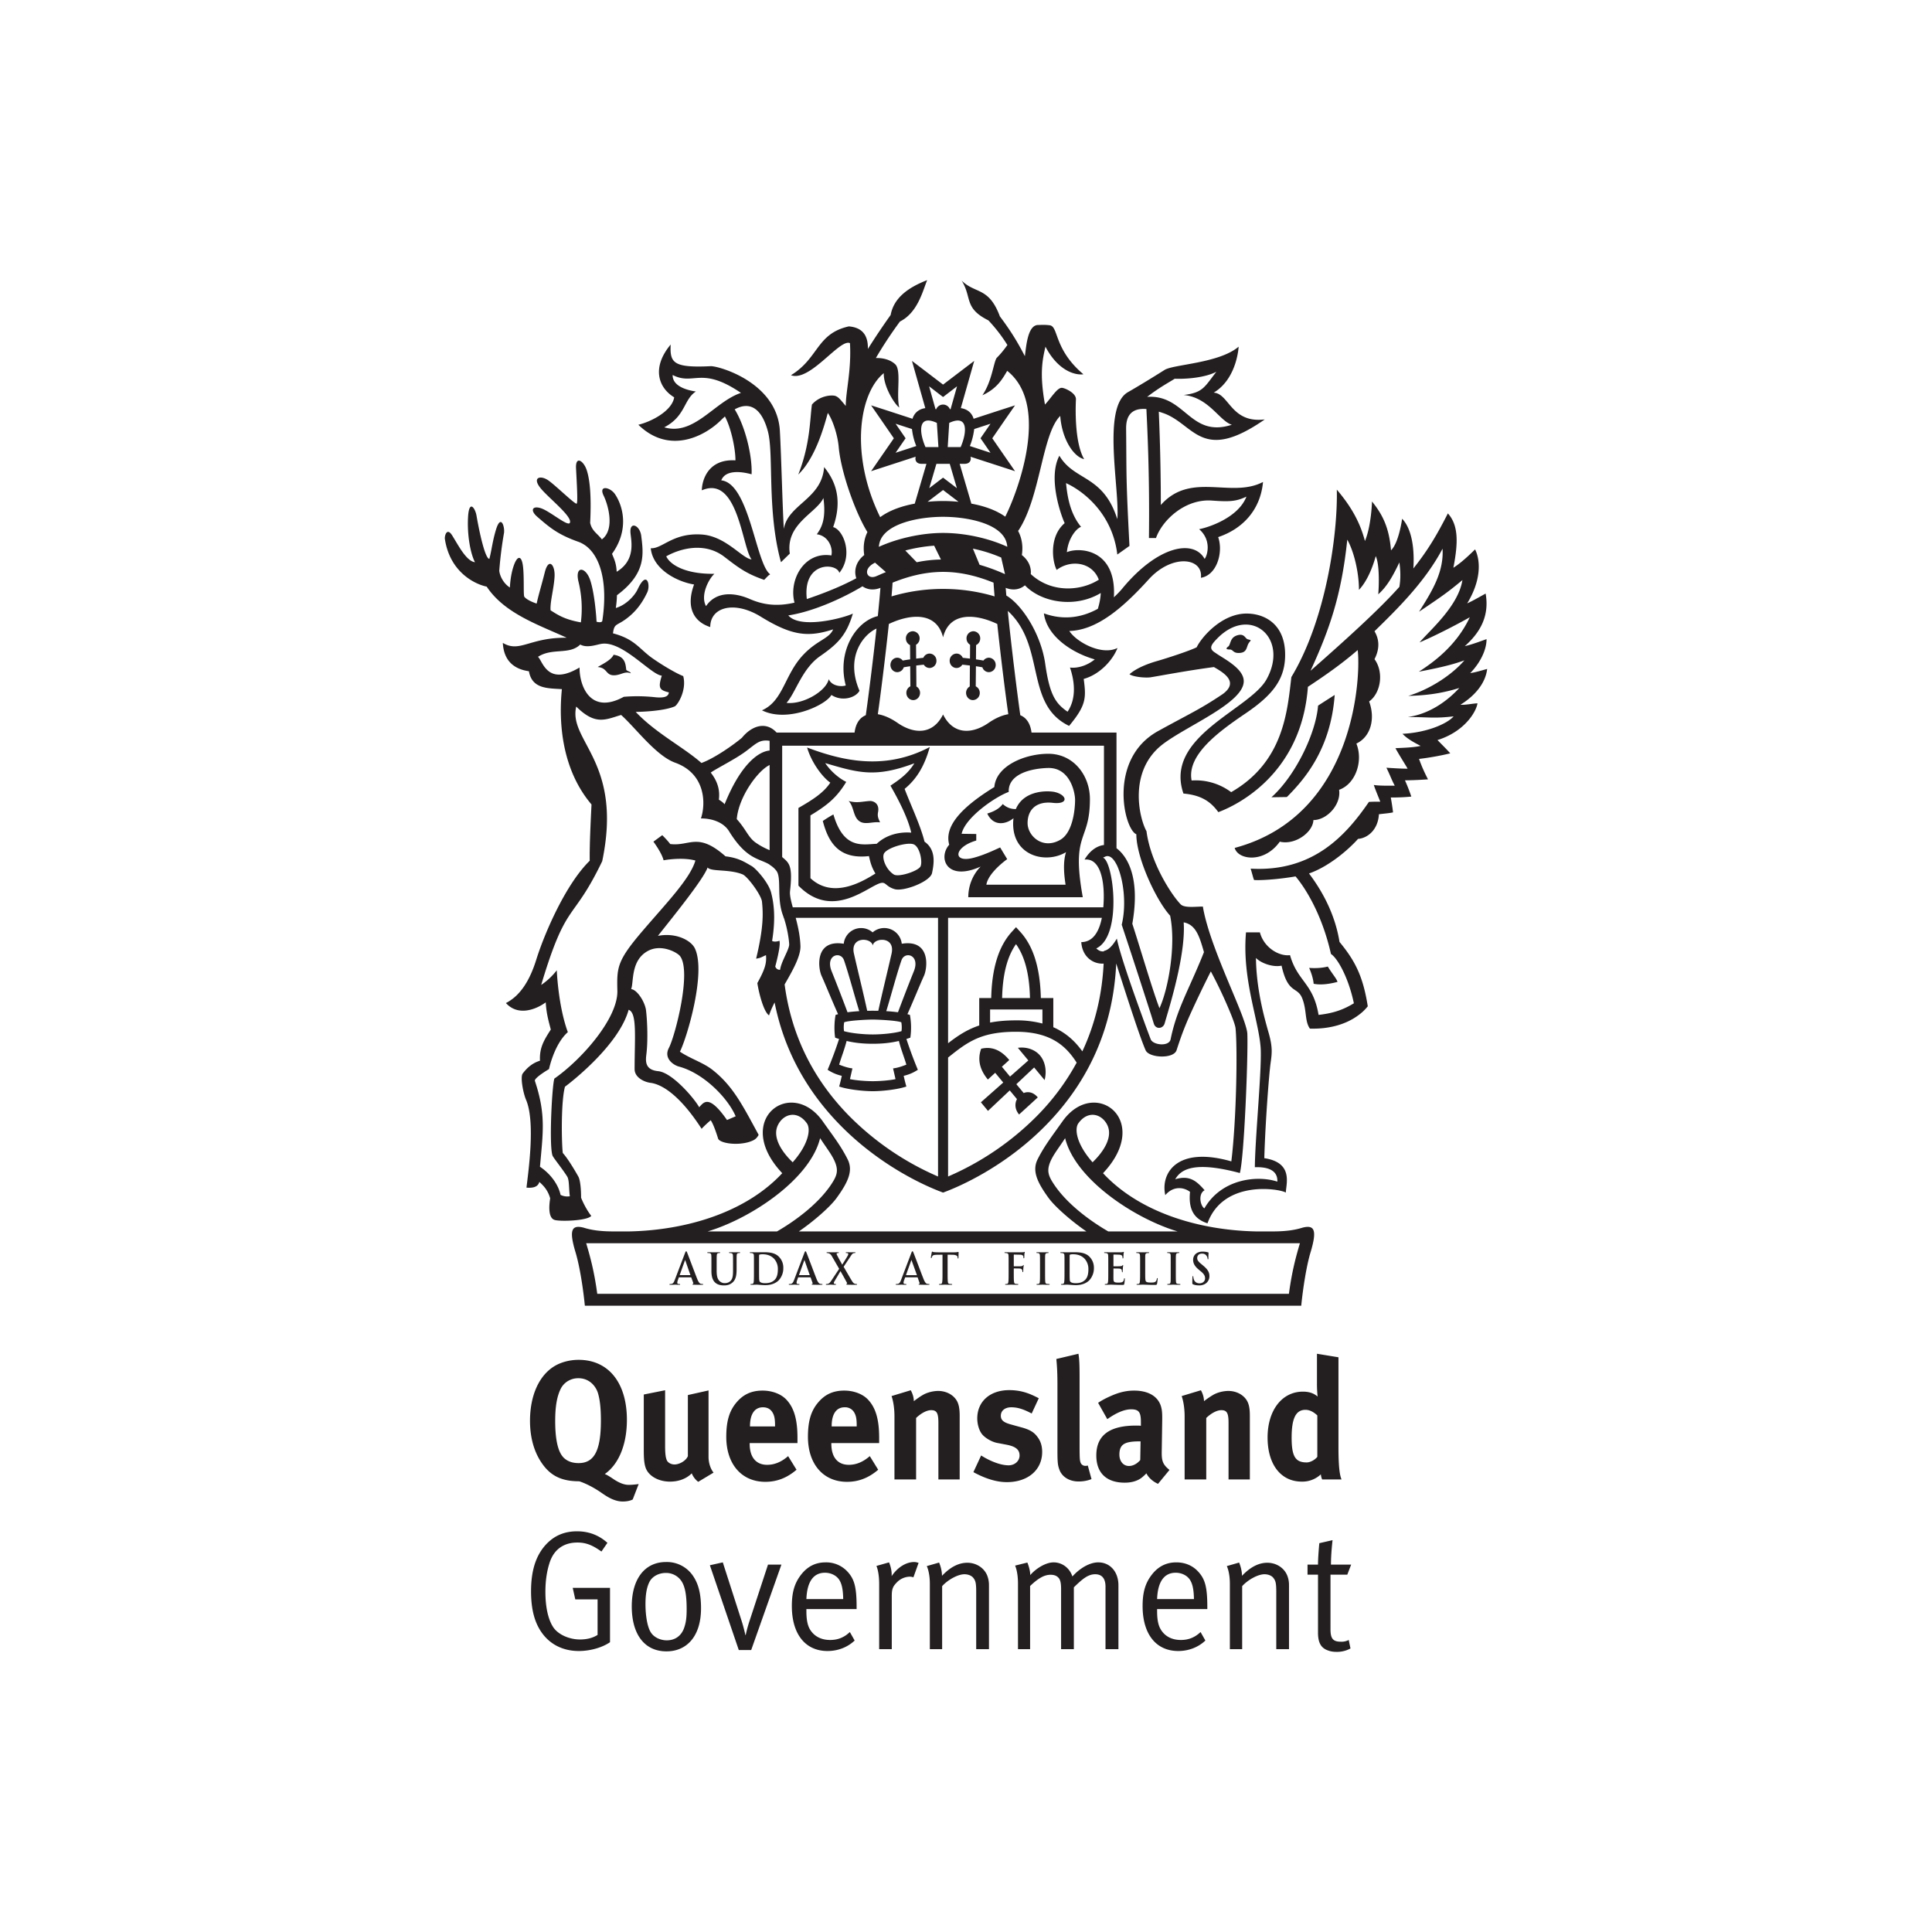 <svg viewBox="0 0 100 100" xmlns="http://www.w3.org/2000/svg" fill-rule="evenodd" clip-rule="evenodd" stroke-linejoin="round" stroke-miterlimit="1.414"><path d="M69.736 81.503h-.87v2.821c0 .483.124.65.533.65a.786.786 0 0 0 .411-.089l.091.439a1.453 1.453 0 0 1-.734.176c-.219 0-.385-.044-.544-.121-.293-.149-.403-.432-.403-.872v-3.004h-.543v-.52h.543c0-.421.068-1.108.068-1.108l.685-.157s-.083.684-.083 1.265h1.046l-.2.52zm-35.238 3.971c-1.146 0-1.798-.888-1.798-2.33 0-1.423.677-2.294 1.772-2.294a1.63 1.63 0 0 1 1.43.766c.258.397.383.914.383 1.628 0 1.458-.744 2.23-1.787 2.23zm-4.537-.018c-.719 0-1.329-.262-1.764-.754-.485-.554-.71-1.302-.71-2.34 0-1.151.292-1.967.885-2.531.41-.387.904-.571 1.497-.571.611 0 1.137.204 1.571.597l-.309.45c-.469-.334-.801-.466-1.246-.466-.668 0-1.194.322-1.429 1.019-.15.449-.226.959-.226 1.53 0 .79.142 1.432.402 1.828.259.395.844.641 1.387.641.36 0 .668-.08.912-.236v-1.839h-1.154l-.133-.597h1.93v2.814c-.409.279-1.028.455-1.613.455zm29.931-2.171v.106c0 .414.052.73.194.957.232.381.616.537 1.034.537.401 0 .727-.131 1.021-.411l.249.439c-.365.35-.869.543-1.402.543-1.154 0-1.847-.877-1.847-2.328 0-.738.15-1.214.501-1.653.334-.414.744-.607 1.246-.607.452 0 .844.167 1.128.476.359.388.475.799.475 1.846v.095h-2.599zm-18.153 0v.106c0 .414.051.73.191.957.235.381.62.537 1.037.537.402 0 .727-.131 1.021-.411l.249.439c-.368.35-.868.543-1.404.543-1.153 0-1.847-.877-1.847-2.328 0-.738.151-1.214.502-1.653.335-.414.744-.607 1.245-.607a1.5 1.5 0 0 1 1.13.476c.359.388.475.799.475 1.846v.095h-2.599zm-2.857 2.119h-.643l-1.496-4.387.669-.149.969 3.014c.117.36.2.748.2.748h.017s.067-.342.2-.738l.954-2.909h.694l-1.564 4.421zm9.883-.044h-.636v-3.374c0-.625-.159-.925-.159-.925l.637-.183s.15.326.15.686c.435-.459.869-.676 1.312-.676.451 0 .853.252 1.02.639.066.159.1.336.1.51v3.323h-.661v-2.962c0-.466-.034-.579-.15-.729-.092-.115-.268-.186-.46-.186-.334 0-.853.282-1.153.616v3.261zm-2.607 0h-.652v-3.374c0-.642-.142-.933-.142-.933l.653-.185s.159.343.134.713c.3-.449.743-.731 1.169-.731.108 0 .226.045.226.045l-.268.747a.574.574 0 0 0-.183-.034.962.962 0 0 0-.694.317c-.192.2-.243.332-.243.694v2.741zm7.16 0h-.627v-3.391c0-.636-.15-.934-.15-.934l.634-.157s.15.342.15.649c.276-.323.786-.659 1.213-.659.41 0 .819.264.969.73.402-.447.912-.73 1.338-.73.618 0 1.045.493 1.045 1.186v3.306h-.669v-3.235c0-.421-.184-.642-.535-.642-.375 0-.668.254-1.103.676v3.201h-.661v-3.111c0-.263-.025-.44-.116-.563-.101-.122-.235-.176-.427-.176-.318 0-.626.167-1.061.581v3.269zm10.977 0h-.637v-3.374c0-.625-.158-.925-.158-.925l.636-.183s.149.326.149.686c.437-.459.87-.676 1.313-.676.453 0 .854.252 1.02.639.069.159.101.336.101.51v3.323h-.659v-2.962c0-.466-.036-.579-.152-.729-.091-.115-.268-.186-.459-.186-.335 0-.853.282-1.154.616v3.261zm-28.946-3.384a.955.955 0 0 0-.887-.561c-.367 0-.71.183-.851.473-.134.271-.201.625-.201 1.142 0 .615.1 1.161.259 1.433.15.266.486.44.844.44.436 0 .762-.238.903-.661.092-.27.125-.517.125-.947 0-.616-.058-1.03-.192-1.319zm26.256-.184c-.142-.238-.433-.387-.751-.387-.594 0-.93.458-.962 1.363h1.907c-.009-.475-.067-.766-.194-.976zm-18.153 0c-.142-.238-.434-.387-.751-.387-.594 0-.928.458-.962 1.363h1.905c-.007-.475-.067-.766-.192-.976zm-10.703-4.18s-.168.106-.518.106c-.452 0-.852-.281-1.071-.431-.275-.194-.726-.467-1.178-.616-.869 0-1.437-.255-1.881-.86-.442-.598-.668-1.373-.668-2.268 0-1.319.476-2.382 1.311-2.858.344-.194.771-.3 1.205-.3 1.547 0 2.499 1.187 2.499 3.105 0 1.328-.451 2.321-1.144 2.805.157.06.384.219.518.308.208.129.459.253.718.253.251 0 .518-.042.518-.042l-.309.798zm27.19-.808c-.259-.116-.493-.316-.601-.545a2.29 2.29 0 0 1-.259.236c-.211.16-.512.248-.862.248-.953 0-1.472-.511-1.472-1.408 0-1.054.695-1.547 2.057-1.547.083 0 .158 0 .251.01v-.186c0-.501-.093-.666-.502-.666-.359 0-.777.183-1.237.509l-.476-.846c.226-.147.392-.236.693-.368.418-.182.777-.264 1.17-.264.72 0 1.211.283 1.38.781.058.188.083.327.074.81l-.023 1.513c-.01.492.023.702.401 1.002l-.594.721zm-7.826-.089c-.527 0-1.103-.176-1.73-.517l.401-.863c.342.222.937.51 1.421.51.317 0 .568-.221.568-.51 0-.306-.209-.465-.66-.554l-.502-.096c-.284-.053-.635-.265-.786-.458-.15-.193-.242-.517-.242-.809 0-.877.66-1.465 1.656-1.465.685 0 1.136.217 1.528.42l-.367.79c-.426-.227-.735-.322-1.054-.322-.326 0-.543.173-.543.437 0 .229.142.35.536.456l.518.143c.526.139.701.306.851.51.159.21.235.465.235.764 0 .932-.735 1.564-1.83 1.564zm-15.973-.016a1.026 1.026 0 0 1-.335-.44c-.275.28-.677.429-1.129.429-.601 0-1.119-.299-1.261-.728-.068-.203-.093-.441-.093-.897V72.18l1.104-.221v2.893c0 .405.033.615.092.738.058.123.225.211.393.211.275 0 .61-.211.693-.432v-3.161l1.07-.239v3.437c0 .3.093.606.259.817l-.793.476zm2.663-2.006v.036c0 .694.326 1.09.904 1.09.384 0 .744-.151 1.086-.45l.435.705c-.493.421-1.011.625-1.614.625-1.229 0-2.022-.916-2.022-2.33 0-.809.158-1.346.534-1.785.351-.414.777-.607 1.346-.607.492 0 .962.176 1.238.476.392.421.567 1.026.567 1.967v.273h-2.474zm4.227 0v.036c0 .694.326 1.09.904 1.09.385 0 .744-.151 1.086-.45l.435.705c-.493.421-1.011.625-1.614.625-1.228 0-2.022-.916-2.022-2.33 0-.809.158-1.346.535-1.785.351-.414.777-.607 1.345-.607.492 0 .962.176 1.238.476.393.421.568 1.026.568 1.967v.273H43.03zm26.408 1.883h-1.003a.83.83 0 0 1-.068-.265 1.395 1.395 0 0 1-.986.377c-1.086 0-1.771-.887-1.771-2.284 0-1.407.744-2.373 1.83-2.373.31 0 .553.078.76.254a5.895 5.895 0 0 1-.034-.669V70.07l1.113.183v4.679c0 1.106.083 1.467.159 1.644zm-13.61.105c-.477 0-.86-.237-.995-.615-.083-.228-.1-.371-.1-1.013v-3.356c0-.59-.017-.95-.057-1.356l1.144-.271c.042.248.059.536.059 1.169v3.507c0 .773.008.878.074 1.004a.257.257 0 0 0 .226.122c.042 0 .067 0 .125-.017l.192.702c-.192.08-.425.124-.668.124zm-8.411-.105h-1.12v-3.262c0-.385-.05-.756-.15-1.054l.994-.301c.1.185.158.378.158.565.168-.126.31-.231.494-.336.225-.123.519-.193.77-.193.476 0 .893.265 1.027.651.059.167.083.36.083.643v3.287h-1.102v-2.928c0-.509-.084-.658-.377-.658-.226 0-.518.156-.777.404v3.182zm15.018 0h-1.119v-3.262c0-.385-.052-.756-.152-1.054l.996-.301c.1.185.158.378.158.565a4.63 4.63 0 0 1 .495-.336c.223-.123.518-.193.768-.193.477 0 .895.265 1.029.651.059.167.082.36.082.643v3.287h-1.103v-2.928c0-.509-.084-.658-.375-.658-.227 0-.521.156-.779.404v3.182zm-3.45-1.971c-.777 0-1.045.149-1.045.686 0 .353.21.588.494.588.209 0 .419-.112.585-.306l.017-.968h-.051zm-28.034-2.496c-.092-.306-.4-.773-1.019-.773-.393 0-.736.212-.903.536-.201.396-.292.93-.292 1.671 0 1.054.167 1.714.519 1.976.183.143.417.211.693.211.81 0 1.154-.649 1.154-2.207 0-.622-.05-1.07-.152-1.414zm37.233 1.152c-.209-.194-.411-.289-.612-.289-.501 0-.717.439-.717 1.441 0 .966.19 1.282.775 1.282.211 0 .446-.149.554-.289v-2.145zm-23.841.518c0-.333-.033-.51-.133-.677a.54.54 0 0 0-.494-.261c-.427 0-.669.349-.669.974v.018h1.296v-.054zm-4.227 0c0-.333-.033-.51-.134-.677-.108-.173-.268-.261-.494-.261-.426 0-.668.349-.668.974v.018h1.296v-.054zm16.116-10.041c-.716-.489-1.594-1.239-1.95-1.722-.642-.879-.859-1.449-.57-2.021.356-.704.767-1.222 1.281-1.952 1.649-2.335 4.693-.071 2.1 2.681 1.876 2.019 4.936 2.952 7.915 3.014h.869c.7 0 1.164-.075 1.545-.196.616-.155.753.124.423 1.241-.231.747-.41 1.963-.493 2.8h-37.08c-.081-.837-.262-2.053-.493-2.8-.331-1.117-.193-1.396.426-1.241.381.121.844.196 1.544.196h.822c2.979-.062 6.041-.995 7.918-3.014-2.594-2.752.451-5.016 2.099-2.681.514.73.926 1.248 1.28 1.952.291.572.069 1.142-.572 2.021-.354.483-1.23 1.233-1.947 1.722h14.883zm10.482 3.23c.161-1.199.376-1.965.57-2.618H30.341c.194.653.412 1.419.573 2.618h35.8zm-4.655-.436a.58.58 0 0 0 .337-.09.458.458 0 0 0 .203-.389c0-.211-.095-.36-.352-.569l-.055-.047c-.175-.14-.225-.219-.225-.32 0-.134.092-.23.25-.23.139 0 .199.066.231.11a.297.297 0 0 1 .056.147c0 .029.007.038.021.038.017 0 .022-.017.022-.065 0-.173.009-.237.009-.27 0-.014-.011-.022-.03-.027-.051-.013-.143-.037-.28-.037-.297 0-.49.177-.49.424 0 .179.078.337.312.527l.1.082c.173.144.207.245.207.357 0 .117-.097.251-.287.251-.13 0-.254-.057-.302-.223a.489.489 0 0 1-.021-.113c0-.02-.002-.039-.019-.039-.014 0-.021.024-.024.058-.003.036-.008.17-.008.291 0 .052.004.06.035.078.094.04.186.056.31.056zm-25.236-.743c0 .321.081.488.189.593.155.143.359.15.47.15.14 0 .292-.024.442-.159.179-.159.202-.424.202-.673v-.238c0-.338 0-.401.004-.473.004-.077.02-.114.078-.127a.274.274 0 0 1 .062-.007c.026 0 .038-.004.038-.018 0-.018-.014-.022-.044-.022-.082 0-.217.005-.241.005-.003 0-.136-.005-.244-.005-.031 0-.045.004-.045.022 0 .014.012.018.036.018.024 0 .059.002.076.007.069.018.087.053.092.127.004.072.004.135.004.473v.279c0 .23-.007.432-.123.553-.085.09-.2.12-.294.12a.369.369 0 0 1-.263-.091c-.106-.089-.168-.226-.168-.549v-.312c0-.338 0-.401.006-.473.003-.077.022-.114.077-.127a.283.283 0 0 1 .063-.007c.022 0 .033-.004.033-.018 0-.018-.014-.022-.048-.022-.074 0-.208.005-.26.005-.063 0-.197-.005-.308-.005-.033 0-.048.004-.048.022 0 .014.014.018.036.018.032 0 .066.002.084.007.071.018.086.053.09.127.004.072.004.135.004.473v.327zm18.275.067c0 .205 0 .381-.012.475-.007.062-.019.114-.06.121a.304.304 0 0 1-.076.009c-.025 0-.034.01-.034.018 0 .015.015.023.043.023.086 0 .22-.008.265-.008.108 0 .298.026.453.026.392 0 .615-.156.712-.261a.92.92 0 0 0 .232-.624.808.808 0 0 0-.207-.563c-.23-.257-.586-.257-.851-.257-.128 0-.262.005-.326.005-.058 0-.192-.005-.306-.005-.033 0-.048.004-.048.022 0 .014.015.018.037.018.03 0 .065.002.083.007.071.018.087.053.091.127.004.072.004.135.004.473v.394zm-16.074 0c0 .205 0 .381-.01.475-.007.062-.019.114-.062.121a.286.286 0 0 1-.076.009c-.026 0-.035.01-.035.018 0 .015.016.023.043.023.086 0 .219-.008.268-.008.106 0 .297.026.452.026.392 0 .613-.156.71-.261a.91.91 0 0 0 .23-.624.794.794 0 0 0-.206-.563c-.229-.257-.583-.257-.85-.257-.126 0-.26.005-.326.005-.059 0-.192-.005-.305-.005-.032 0-.046.004-.046.022 0 .014.011.018.035.018.03 0 .066.002.082.007.071.018.088.053.093.127.003.072.003.135.003.473v.394zm20.252-.394c0-.338 0-.401.002-.473.005-.077.023-.114.08-.127a.495.495 0 0 1 .082-.007c.026 0 .038-.004.038-.018 0-.018-.013-.022-.046-.022-.079 0-.236.005-.286.005-.057 0-.19-.005-.29-.005-.032 0-.046.004-.046.022 0 .014.012.018.034.018a.25.25 0 0 1 .07.007c.072.018.088.053.093.127.005.072.005.135.005.473v.394c0 .205 0 .381-.013.475-.006.062-.018.114-.061.121a.3.3 0 0 1-.077.009c-.024 0-.034.01-.034.018 0 .015.015.023.042.023.087 0 .22-.008.268-.008.172 0 .311.014.618.014.112 0 .12-.012.135-.058a3.01 3.01 0 0 0 .03-.259c0-.026-.004-.037-.018-.037-.017 0-.021.013-.022.035a.282.282 0 0 1-.055.132c-.053.061-.136.063-.248.063-.166 0-.219-.017-.257-.049-.044-.041-.044-.194-.044-.479v-.394zm-1.912.394c0 .205 0 .381-.01.475-.01.062-.019.114-.063.121a.301.301 0 0 1-.075.009c-.025 0-.034.01-.034.018 0 .015.013.023.043.023.085 0 .216-.008.266-.008.126 0 .267.014.588.014.079 0 .101 0 .114-.058.011-.044.027-.196.027-.247 0-.022 0-.041-.016-.041s-.019.011-.024.034c-.013.09-.039.139-.093.163-.057.028-.148.028-.201.028-.217 0-.249-.033-.254-.186-.002-.066 0-.271 0-.345v-.178c0-.01.001-.021.012-.021.052 0 .26.001.303.007.077.008.107.04.117.086.005.03.005.058.009.08 0 .012.004.022.019.022.018 0 .018-.023.018-.044 0-.014.005-.106.009-.15.006-.113.016-.149.016-.162 0-.014-.006-.019-.016-.019-.009 0-.016.013-.031.03-.019.023-.052.026-.103.031-.049.007-.292.007-.339.007-.013 0-.014-.012-.014-.025v-.564c0-.013.005-.021.014-.021.042 0 .265.005.301.009.107.012.126.039.141.079a.234.234 0 0 1 .015.082c0 .019.004.032.016.032.016 0 .022-.014.024-.028.003-.026.008-.126.01-.145.005-.105.018-.131.018-.149 0-.008-.004-.019-.016-.019-.009 0-.021.008-.033.011-.015.005-.049.008-.091.012l-.529.001c-.061 0-.192-.005-.307-.005-.029 0-.045.004-.045.022 0 .014.011.018.034.018.032 0 .065.002.084.007.072.018.088.053.091.127.005.072.005.135.005.473v.394zm-4.891-.182c0-.016.005-.02.016-.02.034 0 .26 0 .312.008a.123.123 0 0 1 .109.079.31.31 0 0 1 .011.069c0 .019.006.032.019.032.022 0 .022-.021.022-.044 0-.013.003-.118.008-.163.007-.067.017-.125.017-.137 0-.014-.003-.021-.011-.021-.014 0-.021.008-.028.023-.022.03-.052.036-.094.038-.029.006-.059.006-.094.006l-.271.001c-.014 0-.016-.009-.016-.019v-.558c0-.024.006-.031.021-.031l.326.007c.078.002.125.036.14.067.013.03.013.065.013.083.003.026.006.035.02.035.015 0 .019-.012.023-.029.002-.027.005-.157.007-.183.008-.058.019-.084.019-.102 0-.008-.006-.019-.016-.019s-.02.011-.033.016c-.02.003-.045.003-.087.007l-.561.001c-.059 0-.195-.005-.305-.005-.032 0-.047.004-.047.023 0 .013.012.017.035.017a.39.39 0 0 1 .083.007c.071.018.088.053.089.127.006.072.006.135.006.473v.394c0 .212 0 .381-.011.475-.008.062-.018.114-.06.121a.319.319 0 0 1-.077.009c-.025 0-.032.01-.032.018 0 .017.014.023.044.023.08 0 .216-.008.269-.008.055 0 .19.008.322.008.031 0 .048-.008.048-.023 0-.008-.01-.018-.035-.018a.774.774 0 0 1-.108-.009c-.063-.007-.074-.059-.082-.121-.011-.094-.011-.263-.011-.475v-.182zm8.123.182c0 .214 0 .393-.005.486-.01.064-.021.103-.064.11a.321.321 0 0 1-.078.009c-.024 0-.033.01-.033.018 0 .015.016.023.042.023.087 0 .217-.008.267-.008.06 0 .192.008.332.008.023 0 .041-.008.041-.023 0-.008-.009-.018-.035-.018a.666.666 0 0 1-.106-.009c-.066-.007-.083-.048-.088-.109-.009-.094-.009-.273-.009-.487v-.394c0-.338 0-.401.005-.473.004-.077.021-.114.08-.127.029-.005.039-.007.063-.007.02 0 .033-.004.033-.022 0-.014-.018-.018-.045-.018-.079 0-.202.005-.255.005-.066 0-.196-.005-.279-.005-.032 0-.051.004-.051.018 0 .018.014.022.035.022.025 0 .055.002.077.009.047.013.069.051.072.125l.001.473v.394zm-19.25.605c.028 0 .034.005.034.018 0 .017-.013.023-.037.023-.066 0-.16-.008-.225-.008-.022 0-.14.008-.25.008-.027 0-.04-.006-.04-.023 0-.013.008-.018.026-.018l.065-.004c.097-.012.138-.09.181-.2l.532-1.402c.025-.066.038-.088.058-.088.019 0 .033.018.053.071.052.122.392 1.032.527 1.373.081.2.143.231.187.241a.48.48 0 0 0 .089.009c.017 0 .026.002.026.018 0 .017-.018.023-.096.023-.077 0-.23 0-.402-.006-.038-.002-.063-.002-.063-.017 0-.013.01-.018.03-.021.014-.003.03-.024.019-.05l-.098-.276c-.004-.014-.01-.018-.021-.018h-.615c-.011 0-.015.004-.02.019l-.044.124a.447.447 0 0 0-.032.133c0 .042.02.071.086.071h.03zm12.485-.605c0 .214 0 .393-.01.486-.007.064-.021.103-.062.11a.299.299 0 0 1-.074.009c-.029 0-.036.01-.036.018 0 .015.016.023.04.023.087 0 .22-.008.269-.008.057 0 .192.008.332.008.022 0 .041-.008.041-.023 0-.008-.01-.018-.035-.018a.775.775 0 0 1-.109-.009c-.063-.007-.077-.048-.085-.109-.009-.094-.009-.273-.009-.487v-.394c0-.338 0-.401.004-.473.005-.077.022-.114.081-.127a.3.3 0 0 1 .065-.007c.02 0 .031-.004.031-.022 0-.014-.015-.018-.044-.018-.08 0-.206.005-.259.005-.062 0-.195-.005-.274-.005-.036 0-.053.004-.053.018 0 .018.012.022.038.022.021 0 .05.002.072.009.046.013.069.051.072.125.005.072.005.135.005.473v.394zm-6.946.605c.025 0 .03.005.03.018 0 .017-.01.023-.035.023-.067 0-.159-.008-.225-.008-.023 0-.138.008-.25.008-.028 0-.039-.006-.039-.023 0-.013.007-.018.025-.018.02 0 .048-.003.065-.004.097-.012.138-.09.18-.2l.533-1.402c.025-.066.039-.088.059-.088.019 0 .032.018.052.071.053.122.391 1.032.527 1.373.081.2.14.231.187.241a.497.497 0 0 0 .089.009c.016 0 .028.002.028.018 0 .017-.02.023-.098.023-.077 0-.23 0-.4-.006-.04-.002-.065-.002-.065-.017 0-.013.009-.018.029-.021.015-.003.031-.024.02-.05l-.096-.276c-.003-.014-.01-.018-.02-.018h-.615c-.013 0-.018.004-.021.019l-.046.124a.536.536 0 0 0-.033.133c0 .042.02.071.087.071h.032zm-4.069.041h-.037c-.02 0-.033-.008-.033-.02 0-.011.014-.021.032-.021a.356.356 0 0 0 .077-.011c.062-.018.103-.06.175-.165l.405-.611-.367-.635c-.049-.091-.1-.144-.174-.167a.263.263 0 0 0-.089-.017c-.013 0-.022-.008-.022-.022 0-.014.015-.018.044-.018.048 0 .221.005.321.005.029 0 .148-.005.227-.005.031 0 .042.004.042.022 0 .014-.011.018-.029.018a.177.177 0 0 0-.059.009c-.019.008-.026.023-.026.036a.14.14 0 0 0 .023.066c.089.178.186.342.268.494.061-.099.256-.409.288-.472a.194.194 0 0 0 .024-.086c0-.015-.016-.033-.037-.04-.022-.007-.05-.007-.068-.007-.013 0-.024-.004-.024-.018 0-.017.014-.022.044-.022.082 0 .171.005.211.005.043 0 .13-.005.209-.005.022 0 .038.005.038.022 0 .01-.013.018-.035.018a.236.236 0 0 0-.075.014c-.048.013-.091.077-.156.176l-.347.523c.067.11.412.717.465.786.036.05.067.078.122.096a.385.385 0 0 0 .081.011c.014 0 .028.005.028.018 0 .015-.018.023-.042.023h-.062c-.052 0-.22 0-.384-.006-.053-.002-.07-.008-.07-.02 0-.015.01-.021.03-.026.011 0 .019-.023.005-.052a24.635 24.635 0 0 0-.336-.604l-.315.532c-.02.033-.032.067-.029.091.003.022.021.035.041.04.012.001.031.004.048.004.013 0 .025.01.025.021 0 .014-.013.02-.042.02h-.039c-.012 0-.145-.008-.2-.008-.039 0-.144.008-.176.008zm-7.645-.041c.027 0 .033.005.033.018 0 .017-.013.023-.037.023-.067 0-.159-.008-.223-.008-.024 0-.14.008-.251.008-.029 0-.041-.006-.041-.023 0-.013.009-.018.025-.018.02 0 .049-.003.066-.004.098-.012.139-.09.18-.2l.534-1.402c.025-.066.038-.088.058-.088.021 0 .034.018.053.071.051.122.389 1.032.526 1.373.081.2.142.231.186.241a.535.535 0 0 0 .09.009c.018 0 .028.002.028.018 0 .017-.02.023-.099.023-.074 0-.23 0-.399-.006-.039-.002-.064-.002-.064-.017 0-.013.008-.018.029-.021.016-.003.029-.024.02-.05l-.1-.276c-.004-.014-.01-.018-.02-.018h-.617c-.009 0-.014.004-.017.019l-.044.124a.47.47 0 0 0-.031.133c0 .042.019.071.083.071h.032zm14.225-1.641c.136 0 .187-.021.205-.021.014 0 .016.016.016.048 0 .046-.007.2-.007.26-.001.022-.004.033-.019.033-.016 0-.021-.011-.024-.043l-.001-.024c-.003-.06-.062-.122-.25-.127l-.267-.003v.913c0 .205 0 .381.011.477.005.06.018.112.081.119.03.005.077.009.109.009.024 0 .034.01.034.018 0 .015-.018.023-.04.023-.14 0-.275-.008-.333-.008-.049 0-.183.008-.268.008-.027 0-.041-.008-.041-.023 0-.008.008-.018.034-.018a.316.316 0 0 0 .076-.009c.041-.007.054-.059.06-.121.012-.094.012-.27.012-.475v-.913l-.317.005c-.122.005-.173.018-.205.065a.286.286 0 0 0-.037.079c-.004.017-.01.028-.024.028s-.017-.011-.017-.037c0-.036.04-.239.044-.258.007-.029.012-.042.025-.042.017 0 .038.024.092.029.061.003.142.008.211.008h.84zm6.131.1a.465.465 0 0 0-.136.017c-.019.009-.027.019-.027.046v.723c0 .236 0 .411.004.451.001.06.005.146.023.169.025.044.11.091.28.091.215 0 .358-.044.484-.16.138-.124.18-.327.18-.557a.783.783 0 0 0-.204-.556c-.193-.198-.438-.224-.602-.224h-.002zm-16.238.508c0-.177 0-.372.002-.445 0-.027.006-.037.026-.046a.496.496 0 0 1 .138-.017c.166 0 .407.026.603.224a.778.778 0 0 1 .204.556c0 .23-.043.433-.178.557-.129.116-.273.16-.49.16-.167 0-.249-.047-.277-.091a.528.528 0 0 1-.024-.169c-.002-.04-.004-.215-.004-.451v-.278zm7.617.573c-.009 0-.01-.004-.009-.014l.267-.743c.002-.008.005-.019.011-.019.007 0 .009.011.012.019l.269.745c.004.008 0 .015-.009.015l-.541-.003zm-5.005 0c.009 0 .011-.004.009-.012l-.262-.745c-.001-.008-.004-.019-.01-.019s-.012.011-.012.019l-.267.743c-.001.01 0 .014.009.014h.533zm-6.177 0c.009 0 .013-.004.009-.012l-.26-.745c-.001-.008-.004-.019-.01-.019s-.011.011-.013.019l-.266.743c-.003.01 0 .014.009.014h.531zm4.493-2.263c.927-.534 2.101-1.395 2.782-2.396.3-.444.403-.702.246-1.131-.151-.413-.466-.785-.796-1.301-.519 2.122-3.568 4.152-5.82 4.828h3.588zm20.735 0c-2.255-.676-5.302-2.706-5.821-4.828-.33.516-.647.888-.798 1.301-.155.429-.053.687.248 1.131.682 1.001 1.856 1.862 2.783 2.396h3.588zM44.323 29.929c-.127-.355-.046-.842.409-1.199-.063-.437-.009-.838.166-1.19-.633-1.019-1.376-3.131-1.486-4.399-.059-.656-.321-1.42-.564-1.768-.147.516-.593 2.285-1.53 3.189.63-1.59.603-2.918.708-3.622.389-.446.95-.495 1.156-.46.215.038.342.241.595.531 0-.758.298-1.854.217-3.25-.527-.252-2.07 2.022-3.054 1.66 1.441-.877 1.315-2.154 2.997-2.527.573.048 1.007.338.984 1.169a35.55 35.55 0 0 1 1.179-1.759c.161-.878.893-1.419 1.889-1.804-.229.565-.493 1.685-1.407 2.141a21.542 21.542 0 0 0-1.248 1.891c.389-.012.755.095.995.315.345.308.046 1.549.217 2.248-.262-.193-.823-1.108-.802-1.781-1.305 1.066-1.746 4.278-.186 7.455.513-.38 1.18-.588 1.789-.701l.063-.211.542-1.849h-.249c-.293 0-.353-.206-.307-.37l-1.6.52-.708.231.435-.631.742-1.072-.742-1.077-.435-.628.708.227 1.435.468c.104-.344.369-.509.662-.552l-.484-1.712-.206-.732.589.448 1.021.779 1.023-.779.589-.448-.207.732-.486 1.712c.294.043.561.208.662.552l1.436-.468.708-.227-.437.628-.741 1.077.741 1.072.437.631-.708-.231-1.597-.518c.047.164-.019.368-.31.368h-.25l.543 1.849.061.211c.596.109 1.246.311 1.754.674.532-1.03 2.41-5.717.101-7.548-.262.458-.55.928-1.283 1.264.493-.722.573-1.674.733-1.926.2-.203.345-.374.561-.674a8.082 8.082 0 0 0-.984-1.276c-1.281-.639-.835-1.179-1.385-2.058.709.698 1.407.313 1.98 1.853.595.793.938 1.372 1.293 2.059.07-.505.142-1.615.687-1.615.137 0 .327-.02.597.015.47.058.203 1.238 1.747 2.537-.455.06-1.325-.203-1.966-1.43-.161.709-.31 1.395-.025 2.997.322-.338.636-.889.883-.866.147.009.737.267.72.6-.034.721-.034 2.298.425 3.092-.571-.132-1.156-1.08-1.237-2.238-.95.937-1.022 4.227-2.174 5.947l-.02-.017c.206.372.278.8.207 1.272.371.289.495.664.461.984 1.081 1.001 2.603.878 3.523.291-.341-.919-1.459-1.056-2.18-.507-.206-.363-.434-1.698.412-2.42-.239-.529-.859-2.383-.274-3.491.778 1.324 2.265.975 2.999 3.284.135-1.551-.813-5.788.548-6.572.522-.298 1.29-.767 1.901-1.153.455-.29 2.815-.338 3.831-1.203 0 0-.078 1.66-1.292 2.38.8.038.894 1.603 2.644 1.386-3.271 2.276-3.63.269-5.217-.314-.093-.032-.182-.063-.268-.087.026.602.105 2.511.105 4.83 1.559-1.756 3.641-.325 5.29-1.192-.138 1.492-1.099 2.444-2.322 2.854.274.769-.059 1.971-.893 2.106.124-1.048-1.49-1.252-2.701.082-1.353 1.49-2.68 2.627-4.11 2.672.366.568 1.671 1.29 2.493.879-.226.591-.879 1.36-1.749 1.602.136.997.125 1.37-.755 2.431-2.318-1.114-1.189-4.14-3.174-5.952.183 1.829.493 4.316.648 5.399.302.123.518.409.581.898h4.398v5.987c.026.019.051.038.076.059.48.409 1.166 1.455.743 3.851.412 1.263 1.043 3.431 1.405 4.369.448-.952.871-3.25.552-4.79-.71-.77-1.749-2.985-1.749-4.212-.642-.265-1.491-3.901 1.131-5.344 1.66-.915 2.164-1.12 3.342-1.913.857-.628.045-1.108-.457-1.398-1.387.182-2.833.461-3.283.531-.244.036-.872-.012-1.089-.158.366-.324.956-.551 1.474-.697.468-.135 1.615-.506 2.004-.698.254-.53 1.343-1.806 2.681-1.745.948.042 1.865.625 1.898 2.046.03 1.3-.592 2.13-2.025 3.106-1.421.961-3.071 2.164-2.814 3.487a3.066 3.066 0 0 1 2.046.604c2.724-1.564 2.908-4.201 3.116-5.957 1.786-2.962 2.404-7.366 2.353-9.701.665.783 1.178 1.599 1.455 2.659.332-.783.366-2.046.366-2.046.525.65.883 1.313.984 2.527.413-.397.575-1.635.575-1.635.548.577.639 1.684.582 2.574.768-.963 1.236-1.769 1.786-2.85.537.599.549 1.467.284 2.814.414-.264.803-.637 1.124-.951.298.601.307 1.625-.409 2.794.348-.158.707-.374.956-.507.196 1.131-.249 1.984-1.079 2.721.418-.095.873-.278 1.126-.362 0 .554-.321 1.217-.844 1.758.273-.037.697-.168.875-.216-.078.709-.602 1.371-1.382 1.852.251.024.674-.071.881-.071-.065.443-.676 1.467-2.07 1.9.297.302.49.494.662.687-.537.132-1.191.242-1.616.288.117.336.266.674.463 1.059-.369.025-.826.049-1.193.049.105.23.229.542.329.842-.343.036-.696.048-1.061.048.036.206.092.542.115.77-.218.048-.458.061-.731.097-.046.818-.597 1.239-1.079 1.275-.528.592-1.54 1.445-2.539 1.79.793 1.049 1.37 2.241 1.579 3.543.791.963 1.213 1.746 1.463 3.332-.14.177-.308.336-.499.472-.62.457-1.482.713-2.496.683-.138-.192-.174-.422-.209-.683-.034-.268-.063-.57-.192-.893-.254-.625-.735-.192-1.066-1.683-.436.096-1.062-.122-1.326-.399.014 1.132.216 2.178.413 2.975.087.346.169.642.238.88.228.789.173 1.104.104 1.609-.071.507-.265 2.926-.323 4.9 1.523.229 1.125 1.336 1.114 1.782-.278-.193-3.228-.7-4.054 1.589-.775-.244-.983-.821-.905-1.627-.328-.253-.87-.313-1.279.169-.252-1.095.558-2.565 3.418-1.747.268-2.188.322-5.847.219-6.882-.01-.113-.09-.359-.215-.673a23.979 23.979 0 0 0-1.065-2.278 56.592 56.592 0 0 0-1.092 2.278c-.319.719-.48 1.183-.683 1.804-.152.461-1.426.402-1.601 0-.159-.361-.4-1.054-.649-1.804-.346-1.035-.707-2.176-.873-2.687-.15 3.248-1.375 6.064-3.646 8.377-2.131 2.17-4.523 3.183-5.205 3.439l-.111.043-.11-.043c-.682-.256-3.074-1.269-5.205-3.439-1.788-1.82-2.928-3.951-3.405-6.36-.119.234-.22.459-.287.669-.264-.17-.515-1.084-.606-1.672.365-.664.491-1.002.446-1.446-.276.12-.235.134-.509.183.394-1.639.364-2.355.303-2.952-.034-.337-.747-1.306-1.001-1.41-.693-.286-1.631-.129-1.815-.357-.205.601-1.791 2.551-2.57 3.538.933-.18 1.701.228 1.907.637.606 1.24-.402 4.632-.768 5.357.55.372 1.205.561 1.694.949 1.061.837 1.556 1.843 2.381 3.358-.136.242-.266.284-.48.362-.653.203-1.499.071-1.615-.157-.092-.301-.251-.77-.387-.963 0 0-.264.218-.471.444-1.053-1.635-1.99-2.298-2.65-2.381-.304-.038-.818-.265-.818-.71 0-1.639.138-2.913-.309-3.07-.503 1.818-2.941 3.72-3.296 3.982-.218.821-.172 2.951-.113 3.431.251.267.65.94.811 1.23.103.204.137.686.137 1.084.15.383.388.771.526.939-.181.25-1.566.302-1.886.214-.391-.101-.276-.903-.24-1.119-.139-.505-.443-.733-.561-.854-.082.326-.458.312-.665.299.086-.769.473-3.389-.023-4.547-.15-.349-.307-1.18-.173-1.36.219-.289.494-.543.894-.662-.033-.677.205-1.059.56-1.614-.092-.362-.228-.795-.262-1.407-.526.384-1.443.723-2.061.035.757-.385 1.242-1.193 1.568-2.236.436-1.398 1.535-3.925 2.77-5.129-.012-.794.047-1.998.092-2.913-1.51-1.781-1.716-4.166-1.533-5.969-.711-.049-1.546 0-1.706-.926-.116-.021-.357-.055-.604-.181-.348-.176-.708-.53-.747-1.287.88.529 1.386-.289 3.308-.267-1.476-.673-3.228-1.262-4.143-2.646-.595-.12-1.899-.735-2.163-2.456-.027-.175.103-.631.377-.192.309.494.733 1.336 1.179 1.384-.229-.433-.417-1.407-.356-2.373.058-.878.368-.428.436-.035.149.867.444 2.222.664 2.237.114-.418.161-.916.344-1.514.251-.829.469-.144.412.191a20.109 20.109 0 0 0-.242 1.939c.035.302.242.675.55.865.022-.445.094-.805.183-1.082.196-.601.439-.621.503.06.058.601.004 1.439.064 1.506.119.143.384.263.635.349.116-.53.237-.886.423-1.625.195-.772.538-.387.504.229-.034.625-.242 1.321-.206 1.744.366.228.698.47 1.568.624a5.808 5.808 0 0 0-.126-2.116c-.182-.783.309-.771.562-.192.189.439.328 1.44.376 2.274.105.034.283.048.298-.048.333-2.186-.193-3.719-1.248-4.092-1.051-.372-1.475-.734-2.117-1.29-.396-.342-.252-.601.218-.433.465.169 1.364.945 1.465.747.16-.314-1.098-1.284-1.51-1.792-.47-.577.007-.69.411-.398.401.288 1.384 1.253 1.454 1.194.068-.063.006-1.046-.033-1.82-.037-.685.389-.396.548.073.167.492.252 1.347.183 2.743.091.422.367.541.607.855.687-.517.322-1.792.091-2.262-.278-.571.336-.444.583-.085.389.566.78 1.804-.149 3.094.092.239.219.457.24.928 1.045-.627.726-1.685.712-2.06-.023-.567.494-.338.56.205.115.939.263 1.937-1.258 3.07a5.1 5.1 0 0 1-.059.66c.515-.145.97-.621 1.134-.974.469-1.009.675-.218.492.169-.234.492-.556.991-1.145 1.408-.457.323-.561.203-.628.709 1.041.277 1.285.696 1.889 1.176.172.134.541.382.917.606.307.182.618.35.831.432.185.711-.262 1.457-.433 1.565-.643.278-2.027.288-2.027.288 1.045 1.106 2.479 1.827 3.402 2.644.677-.244 1.661-.94 2.095-1.304.513-.634 1.252-.866 1.796-.271h4.035c.063-.489.279-.775.581-.898.131-.91.371-2.813.554-4.484-.675.305-1.633 1.462-.88 3.218-.193.361-.903.58-1.454.218-.287.529-2.277 1.455-3.593.795 1.12-.495 1.155-1.858 2.162-2.9.721-.749 1.306-.796 1.522-1.29-1.304.421-2.138.333-3.754-.662-1.35-.829-2.608-.504-2.608.542-.887-.284-1.26-1.059-.837-2.203-.835-.133-2.127-.755-2.242-1.876.605.036 1.141-.812 2.644-.71 1.247.085 2.093 1.25 2.575 1.287-.492-.613-.699-4.392-2.575-3.575 0-.433.263-1.638 1.74-1.551 0-.614-.228-1.685-.545-2.271a4.297 4.297 0 0 0-.189.176c-.88.878-2.712 1.795-4.292.252.663-.156 1.74-.709 1.855-1.419-.835-.508-1.169-1.553-.182-2.732-.047.95.136 1.214 2.082 1.119.458 0 3.435.866 3.57 3.348.075 1.331.139 4.064.206 5.075.208-1.273 1.971-1.539 2.084-3.201.468.579 1.019 1.541.468 3.107.539.144 1.055 1.455.32 2.369-.134-.53-1.908-.608-1.683 1.355.576-.193 1.664-.585 2.562-1.077zM65.212 48.26c.215.805 1.008 1.251 1.559 1.178.388 1.373 1.2 1.434 1.478 3.093.741-.084 1.256-.253 1.827-.601-.27-1.3-.831-2.322-1.186-2.552-.466-2.077-1.348-3.446-1.833-4.015-.71.123-1.663.214-2.139.187-.027 0-.095-.3-.185-.589 3.203.18 4.909-1.685 6.121-3.453.161-.013.424-.013.588-.013-.082-.217-.244-.59-.334-.865.283.048.811.036 1.084.036-.18-.338-.227-.518-.432-.928.412.025.744.049 1.099.049-.115-.206-.427-.687-.631-1.061.448-.023.95-.035 1.303-.119-.274-.144-.683-.35-.937-.626 1.258-.06 2.313-.518 2.645-.902-1.052.12-1.262.034-2.38.034 1.096-.144 2.035-.806 2.675-1.504-.859.266-1.646.386-2.64.41 1.232-.383 2.319-1.157 2.904-1.84-.651.239-1.362.396-2.358.588.723-.468 1.935-1.323 2.636-2.817-.815.458-1.889 1.001-2.6 1.302.515-.615 2.003-1.866 2.219-3.227-.753.624-1.029.82-2.245 1.637.69-1.083 1.287-2.068 1.216-3.261-.915 1.732-2.379 3.154-3.522 4.272.228.385.298.866 0 1.445.501.685.318 1.767-.278 2.189.332.904.079 1.831-.66 2.18.364.904-.039 2.092-.895 2.393.117.759-.63 1.566-1.329 1.566-.023.637-.958 1.312-1.74 1.118-.802 1.132-2.162.952-2.335.324 6.341-1.695 6.526-9.085 6.366-10.241-.835.724-1.719 1.337-2.576 1.903-.337 4.574-3.756 6.161-4.636 6.486-.367-.504-.835-.877-1.806-.962-1.02-2.96 3.423-4.334 4.3-5.91 1.192-2.142-.846-3.874-2.562-2.106-.313.322-.448.517-.08.735.369.274 1.454.782 1.463 1.456.02 1.119-2.908 2.299-4.177 3.261-1.834 1.392-1.223 3.865-.857 4.512.208 1.614 1.27 3.266 1.764 3.781.192.206.767.121 1.154.121.279 1.686 1.482 4.187 2.03 5.633.169.457.278.806.273.998.041 1.12-.162 6.343-.389 7.161-2.266-.604-3.025-.24-3.344.322.754-.225 1.109.099 1.521.568-.354.191-.218.82-.012.939.872-1.517 2.713-1.732 3.777-1.384.025-.59-.493-.77-1.165-.746.012-1.541.387-5.283.295-6.246-.041-.482-.16-1.021-.288-1.612-.275-1.242-.605-2.704-.465-4.297h.719zm-25.377-3.508c-.532-.33-1.186-.242-2.101-1.73-.252-.409-.789-.66-1.454-.66.252-.734.264-2.312-1.339-2.887-.995-.362-2.059-1.819-2.792-2.469-.812.242-1.328.553-2.323-.434-.422 1.794 2.427 2.841 1.344 8.005-1.561 3.237-1.831 1.975-3.158 6.403.504-.336.807-.76.807-.76s.069 1.841.572 3.203c-.71.625-.974 1.913-.974 1.913s-.782.458-.731.613c.583 1.746.415 2.683.263 4.442.629.422.976 1.014 1.064 1.455.151.074.287.098.481.074-.055-.417-.023-.844-.137-1.024-.251-.397-.657-.893-.754-1.07-.193-.483-.032-3.636.091-3.998 1.429-.998 3.296-3.128 3.261-4.547-.028-1.204-.022-1.541 1.282-3.07 1.221-1.432 2.482-2.72 2.757-3.67-.709-.193-1.647-.012-1.647-.012-.092-.386-.526-.965-.526-.965l.458-.335s.269.265.411.458c1.024.129 1.418-.64 2.861.636.698.085.997.301 1.352.503.224.124.868.847 1.007 1.363.127.483.258 1.262.054 2.515.041.02.092.033.154.033h.003a.688.688 0 0 0 .223-.044l.001.001c.044.157-.015.565-.218 1.335.057.133.149.169.25.169.058-.422.437-.988.472-1.29 0-.19-.083-.826-.277-1.401h-.005c-.015-.039-.024-.085-.041-.127-.342-.915-.058-1.942-.342-2.311a1.241 1.241 0 0 0-.349-.307v-.01zm15.893 10.25c-.542-.85-1.332-1.598-3.139-1.598-1.818 0-2.513.53-3.516 1.334v6.158a14.66 14.66 0 0 0 4.605-3.14 12.228 12.228 0 0 0 2.05-2.754zm-14.542-7.495c.115.433.225.926.245 1.449.02.527-.393 1.26-.819 1.998.343 2.601 1.455 4.885 3.337 6.802a14.647 14.647 0 0 0 4.604 3.14V47.507h-7.367zm14.631 10.634c.484-.679 1.194-.502 1.488.071.312.608-.144 1.361-.754 1.948-.849-.961-.94-1.733-.734-2.019zm-15.541.071c.295-.573 1.003-.75 1.487-.071.206.286.115 1.058-.733 2.019-.615-.587-1.069-1.34-.754-1.948zm-5.077-8.724c.613.805-.259 4.149-.578 4.753-.285.541.243.891.515.963 1.271.336 2.53 1.613 2.942 2.576l-.448.192c-.948-1.359-1.201-.915-1.441-.662-.241-.444-1.385-1.791-2.118-1.866-.673-.064-.662-.492-.617-.855.091-.717.052-1.774-.023-2.346-.092-.469-.481-1.025-.763-1.046.144-.361-.037-1.505.887-1.987.69-.358 1.5.089 1.644.278zm18.869 6.417c.13-.501.014-.971-.226-1.26-.239-.293-.667-.476-1.158-.41l.543.653-.948.836-.422-.51.382-.348c-.331-.4-.796-.742-1.454-.584-.24.664.018 1.196.347 1.595.225-.208.379-.348.379-.348l.417.503-1.157 1.023.367.444 1.126-1.06.375.452s-.236.375.108.795c.261-.236.71-.648.968-.885-.347-.417-.728-.225-.728-.225l-.381-.458.921-.866.541.653zm-7.393-7.057a.913.913 0 0 0-1.508-.588.904.904 0 0 0-1.495.588c-1.503-.241-1.336 1.251-1.148 1.662.169.368.578 1.37.855 1.984-.044.012-.088.024-.128.037-.069.348-.08.817-.024 1.178.069.025.138.048.204.067a20.65 20.65 0 0 1-.593 1.596c.207.133.425.24.733.313 0 0-.057.277-.136.553.412.146 1.211.242 1.738.242.527 0 1.328-.096 1.74-.242a8.602 8.602 0 0 1-.138-.553c.31-.073.527-.18.733-.313a21.513 21.513 0 0 1-.593-1.596c.067-.019.135-.042.204-.067a3.66 3.66 0 0 0-.022-1.178c-.04-.013-.086-.025-.129-.037.277-.614.685-1.616.856-1.984.188-.411.353-1.903-1.149-1.662zm.238 6.259c-.194.073-.446.169-.688.192l.127.556c-.32.07-.835.107-1.179.107-.342 0-.858-.037-1.179-.107.034-.147.081-.35.127-.556-.24-.023-.492-.119-.686-.192.101-.362.256-.728.386-1.227.436.103.862.145 1.352.145.491 0 .917-.042 1.353-.145.129.499.284.865.387 1.227zm10.119-7.6h-7.959v6.491c.502-.389.98-.708 1.612-.919v-1.421h.62c.036-1.565.392-2.699 1.084-3.447l.2-.221.201.221c.695.748 1.048 1.882 1.084 3.447h.645v1.51c.689.303 1.152.761 1.503 1.25.653-1.391 1.021-2.91 1.102-4.543-.528.038-1.108-.337-1.157-1.111.59-.005.917-.513 1.065-1.257zm.758-2.767v.005c-.189-.373-.421-.534-.649-.368v-.018a.66.66 0 0 0-.043.037c.53.193 1.009 4.056-.355 4.693.136.13.268.174.398.152v-.024c.225-.037.442-.261.649-.607v.003l.018-.03c.161.793.815 2.658 1.295 3.974.196.546.366.998.457 1.236.115.303.95.395 1.031 0 .09-.445.207-.847.343-1.236.361-1.015.852-1.934 1.383-3.275-.229-.795-.409-1.419-1.05-1.541.105 1.44-.546 3.743-.864 4.816-.051.177-.095.318-.122.421-.093.286-.468.311-.561 0l-.13-.421a488.225 488.225 0 0 0-1.53-4.694c.268-1.103.074-2.442-.27-3.123zm-11.139 8.172c.027.137.033.318.01.461-.366.108-1.007.17-1.488.17-.481 0-1.121-.062-1.487-.17a1.482 1.482 0 0 1 .009-.461c.242-.093 1.193-.139 1.478-.139.287 0 1.238.046 1.478.139zm4.596.016v-.678h2.709v.728a5.172 5.172 0 0 0-1.367-.164c-.522 0-.959.041-1.342.114zm-3.945-2.658c-.364.903-.715 1.839-.823 2.124a8.696 8.696 0 0 0-.606-.057c.246-.794.541-1.922.788-2.634.172-.493.979-.277.641.567zm-4.257 0c-.34-.844.469-1.06.641-.567.245.712.542 1.84.788 2.634a8.785 8.785 0 0 0-.607.057 93.675 93.675 0 0 0-.822-2.124zm2.607-1.626c-.23.001-.454.118-.479.3-.056-.421-1.184-.498-.972.42.213.937.482 2.017.685 2.954l.108-.001.072-.001.107-.001.288.003c.205-.937.472-2.017.686-2.954.118-.52-.19-.721-.492-.72h-.003zm7.659 3.014c-.027-1.235-.267-2.15-.722-2.789-.454.639-.691 1.554-.72 2.789h1.442zm14.451-1.559c.382.026.678 0 .965-.07.251.409.457.625.501.794-.457.12-.89.168-1.234.096 0 .024 0-.289-.232-.82zm-10.621-6.361v-5.14H40.485v5.763c.358.307.555.427.408 1.757-.024.209.045.498.141.844h16.073a7.46 7.46 0 0 0 .024-.486c.014-1.049-.238-2.068-.995-1.984.283-.475.652-.714 1.005-.754zm-15.366-5.047c1.911.722 4.061 1.18 6.35-.025-.296 1.072-.743 1.708-1.302 2.167.319.842.822 1.889 1.03 2.731.607.423.491 1.144.389 1.626-.098.447-1.489.977-1.947.829-.432-.135-.433-.345-.653-.324-.607.061-2.494 2.01-4.315.145v-4.02c.71-.409 1.305-.781 1.649-1.311-.4-.277-.973-1.034-1.201-1.818zm14.27 7.749h-5.927c0-.505.172-1.105.64-1.587-1.762.795-2.221-.457-1.626-1.131-.261-.927.574-1.902 2.335-2.985.092-1.108 1.592-1.722 2.794-1.722 1.304 0 2.153 1.119 2.153 2.347 0 2.264-.986 1.66-.369 5.078zm-12.244-5.969c-.483.795-.953 1.192-1.853 1.734v3.25c1.189 1.108 2.744.143 3.363-.241-.183-.312-.253-.53-.333-.903-1.511.17-2.083-.637-2.39-1.817 0 0 .273-.19.549-.338.526 1.807 1.487 1.553 2.242 1.518.494-.469 1.18-.627 1.787-.577-.162-.722-.62-1.637-1.077-2.431.412-.278.904-.604 1.237-1.158-2.028.76-2.896.493-4.614-.011.311.457.732.795 1.089.974zm11.353 5.321c-.07-.457-.15-1.143.024-1.685-1.043.625-2.738.204-2.738-1.469 0-.102.007-.198.019-.288-.392.323-1.039.44-1.358-.241.366-.108.631-.265.802-.493a.937.937 0 0 0 .678.26c.432-1.026 1.74-.954 2.044-.874.627.164.689.649-.136.553-.824-.095-1.301.329-1.301 1.051 0 .661.781 1.39 1.695.861.633-.363.763-1.535.763-2.065 0-.398-.268-1.685-1.408-1.651-.919.026-2.063.329-2.027 1.239-.697.252-2.254 1.324-2.437 2.167l.757.011v.338c-1.179.342-1.244 1.198-.11.886.481-.133.898-.321 1.346-.528l.365.605c-.458.337-1.009.866-1.077 1.323h4.099zm-7.875-2.094c-.344-.12-1.416.193-1.535.506-.09.241.11.795.517 1.058.24.156 1.211-.157 1.373-.397.136-.202-.012-1.047-.355-1.167zm-7.444-4.101c-.608.285-1.605 1.652-1.7 2.801.481.529.582.925.962 1.204a3.7 3.7 0 0 0 .738.402v-4.407zm4.091 1.863c.436.119.671.028 1.087 0 .17-.013.525.107.435.576-.046.242.034.362.104.53-.369-.048-.721.12-1.008-.024-.397-.201-.32-.77-.618-1.082zm-4.091-3.116c-.518-.075-.678.127-1.209.528-.551.416-1.515.888-1.838 1.117.32.408.49.857.42 1.398.102.073.194.121.298.241.79-1.969 1.695-2.723 2.329-2.781v-.503zm28.388-1.821c-.115 1.446-1.178 3.637-2.413 4.743l.799-.012c.848-.856 2.267-2.42 2.474-5.283 0 0-.551.35-.86.552zm-19.41.457c-.526 1.061-1.505 1.027-2.358.435-.344-.239-.697-.395-1.018-.448.148-1.043.394-3.01.57-4.671 1.105-.526 2.472-.652 2.806.691.336-1.343 1.701-1.217 2.806-.691.176 1.661.421 3.628.571 4.671-.321.053-.676.209-1.02.448-.853.592-1.832.626-2.357-.435zm4.237-6.685c-.237.204-.594.293-.995.131.01.124.02.257.033.399.831.492 1.801 2.023 2.013 3.534.23 1.636.55 2.058 1.156 2.479.48-.712.354-1.613.125-2.287.366.049.87-.084 1.283-.421-1.213-.348-2.484-1.214-2.633-2.383 1.094.399 2.051.173 2.793-.236.093-.304.141-.577.15-.817-1.322.797-3.069.498-3.925-.399zm-8.408.052c-.932.566-2.498 1.301-3.84 1.507.642.735 2.908.12 3.343-.095-.333 1.106-.756 1.551-1.696 2.202-.935.649-1.258 1.877-1.738 2.42.868.095 2.058-.615 2.184-1.228.173.384.699.397.882.325-.47-1.763.535-3.33 1.659-3.589.056-.553.104-1.058.135-1.463-.366.148-.695.087-.929-.079zm-16.423 4.216c-.185-.225-.278-.49-.373-.565.732-.483 1.636-.086 2.187-.638.354.203.872-.003 1.099-.035.761-.121 1.707.713 2.403 1.238.297.226.548.394.72.409-.194.625-.137.745.366.866-.021.184-.169.311-.742.247a8.42 8.42 0 0 0-1.592-.018c-1.732.948-2.294-.563-2.289-1.504l-.002-.012a.083.083 0 0 1-.021.012c-1.005.59-1.482.338-1.756 0zm19.896-.734a.35.35 0 0 0-.322.218c-.128.015-.252.028-.373.043l-.006-.718a.376.376 0 0 0 .186-.326.364.364 0 0 0-.355-.373.365.365 0 0 0-.356.373c0 .154.088.284.215.343l.005.74a6.643 6.643 0 0 0-.386.062.352.352 0 0 0-.28-.148c-.195 0-.354.169-.354.375s.159.373.354.373a.355.355 0 0 0 .334-.252c.108-.02.218-.037.334-.055l.01 1.04a.373.373 0 0 0-.208.338c0 .208.159.375.356.375.194 0 .353-.167.353-.375a.38.38 0 0 0-.19-.33l-.008-1.085c.125-.015.257-.031.392-.044a.35.35 0 0 0 .299.172.364.364 0 0 0 .355-.373.364.364 0 0 0-.355-.373zm3.066.214a.352.352 0 0 0-.279.148 6.253 6.253 0 0 0-.386-.062l.006-.74a.376.376 0 0 0 .214-.343.365.365 0 0 0-.356-.373.363.363 0 0 0-.353.373c0 .142.075.261.184.326l-.005.718c-.121-.015-.244-.028-.374-.043a.35.35 0 0 0-.321-.218.365.365 0 0 0-.356.373c0 .206.159.373.356.373a.346.346 0 0 0 .297-.172c.139.013.269.029.394.044l-.008 1.085a.38.38 0 0 0-.19.33c0 .208.158.375.354.375a.365.365 0 0 0 .355-.375.376.376 0 0 0-.209-.338l.01-1.04c.117.018.227.035.334.055a.356.356 0 0 0 .333.252.364.364 0 0 0 .356-.373.366.366 0 0 0-.356-.375zm-19.317.905c.331-.037.491-.216.789-.096-.034-.107-.203-.107-.241-.192-.003-.034-.005-.065-.01-.097-.039-.329-.14-.598-.642-.673-.126.277-.572.481-.824.636a.71.71 0 0 1 .189.037c.32.113.278.433.739.385zm37.871-7.016c.341.601.605 1.685.605 2.599.435-.459.722-1.204.868-1.747.196.411.174 1.493.13 1.977.492-.433.799-1.037 1.094-1.65.06.446.072.83 0 1.264-1.05 1.18-2.779 2.742-4.6 4.345.987-2.144 1.606-3.923 1.903-6.788zm-6.136 5.512c.115-.168.079-.46.467-.568.358-.095.379.182.528.217.209.052.153.024.033.205-.111.182-.077.46-.431.495-.392.038-.348-.175-.547-.175-.217 0-.2-.066-.05-.174zM38.798 31c-.663-.288-1.683-.469-2.254.373-.309-.564.149-1.419.435-1.673-1.453.024-2.277-.442-2.495-.903.538-.313 1.899-.829 3.01.024.767.592 1.155.879 2.061 1.193.328-.347.206-.194.307-.29-.743-.541-1.074-4.705-2.529-4.861.207-.53.962-.481 1.569-.314.044-.933-.322-2.471-.874-3.361.848-.467 1.428.041 1.72 1.147.311 1.176-.057 4.115.675 6.764l.458-.445c-.229-1.542 1.386-2.105 1.739-2.878.139 1.037-.067 1.506-.343 1.878.584.073.847.674.756 1.096-1.407-.221-2.221 1.268-1.909 2.443-1.039.241-1.751.056-2.326-.193zm21.036-3.152h-.365c.042-3.354-.09-5.766-.131-6.676-1.036-.087-1.054.713-1.05 1.055.024 2.444-.014 2.432.173 6.03l-.629.445c-.242-2.058-1.683-3.25-2.654-3.696.065.651.193 1.554.778 2.264-.232.072-.665.578-.734 1.311.588-.261 2.576-.216 2.433 2.335.202-.187.371-.371.498-.529 1.795-2.13 3.625-2.492 4.198-1.459.149-.178.369-.973-.284-1.538.414-.072 2.013-.565 2.449-1.685-.538.252-.862.271-1.796.204-1.374-.096-2.552 1-2.886 1.939zm-8.409 2.31c-.631-.255-1.548-.557-2.612-.557-1.065 0-1.982.303-2.614.557-.012.203-.03.443-.053.711a9.296 9.296 0 0 1 2.667-.386 9.29 9.29 0 0 1 2.667.386 28.336 28.336 0 0 1-.055-.711zm-5.896-.408l-.173.074c-.233.099-.398.019-.453-.101-.062-.128-.026-.342.267-.532l.12-.07.563.491a7.735 7.735 0 0 0-.324.138zm5.174-.517l-.345-.835a7.473 7.473 0 0 1 1.463.46l.198.86a9.772 9.772 0 0 0-1.316-.485zm-3.253-.131l-.592-.608a8.067 8.067 0 0 1 1.494-.25l.351.717a6.604 6.604 0 0 0-1.253.141zm1.363-1.517c-1.11 0-2.36.28-3.323.719.016-.224.09-.417.227-.592.559-.708 2.017-.962 3.096-.962 1.077 0 2.538.254 3.095.962.137.172.212.368.229.589-.964-.444-2.196-.716-3.324-.716zm0-2.222l.799.609a8.831 8.831 0 0 0-.799-.04c-.173 0-.458.008-.8.04l.8-.609zm.346-1.355h-.691l-.37 1.259.569-.434.146-.11.145.11.57.434-.369-1.259zm1.266-1.801l.844-.274-.412.598-.106.155.106.149.412.6-1.069-.348c.095-.237.175-.495.225-.88zm-4.068 1.228l.412-.6.105-.149-.105-.155-.412-.598.846.274c.047.385.128.643.224.88l-1.07.348zm2.216-.294l-.081-1.252c-1.006-.469-.916.506-.589 1.252h.67zm1.151 0c.324-.746.416-1.721-.592-1.252l-.078 1.252h.67zM34.816 19.41c1.109.565 1.464-.481 3.536.926-1.373.456-2.427 2.24-3.971 1.782 1.111-.577.995-1.434 1.637-1.854-.412-.06-1.214-.253-1.202-.854zm24.56 1.132c.664-.507 1.086-.723 1.428-.939.574.023 1.561-.049 2.156-.361-.621.793-.686 1.081-1.693 1.203 1.302.121 1.853 1.349 2.494 1.54-2.177.701-2.396-1.575-4.385-1.443zm-10.709-.103l.146.111.145-.111.579-.444-.334 1.181c-.01.003-.021.004-.033.009a.387.387 0 0 0-.357-.245.39.39 0 0 0-.358.245c-.011-.005-.021-.006-.034-.009l-.331-1.181.577.444z" fill="#231f20"/></svg>